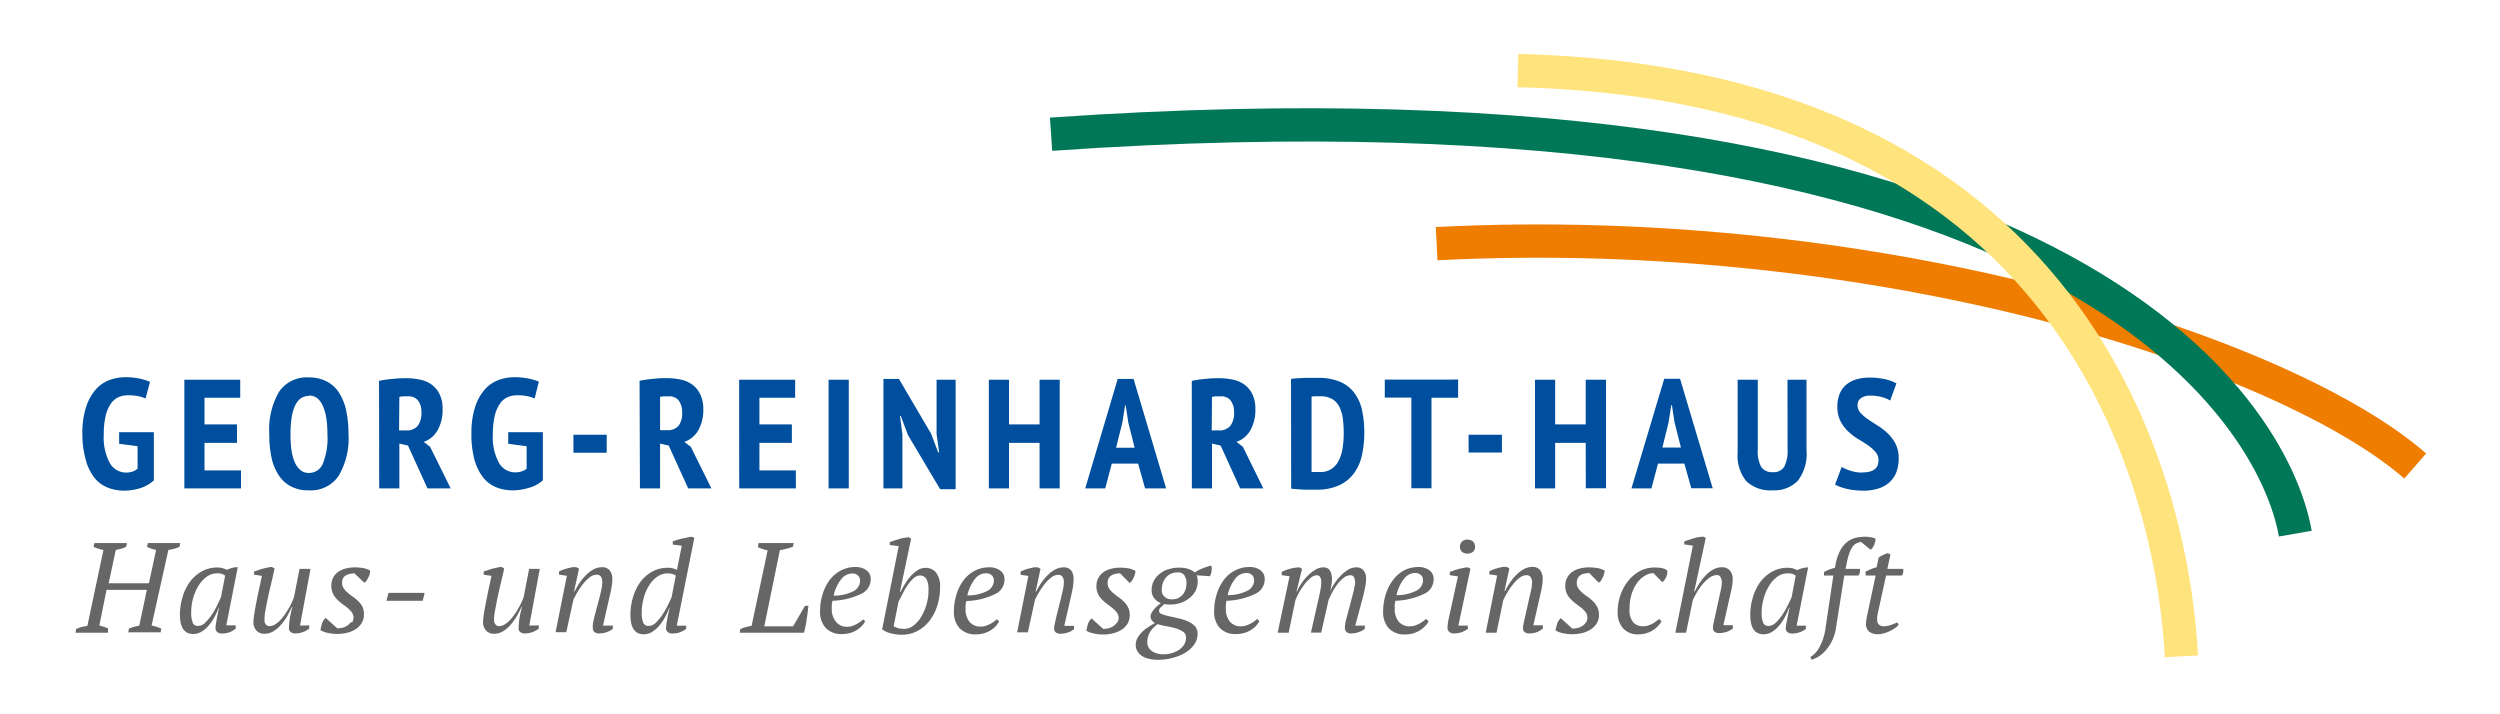 <svg id="Ebene_1" data-name="Ebene 1" xmlns="http://www.w3.org/2000/svg" viewBox="0 0 350 100"><defs><style>.cls-1,.cls-2,.cls-3{fill:none;stroke-width:4.66px;}.cls-1{stroke:#ef7d00;}.cls-2{stroke:#007757;}.cls-3{stroke:#ffe37d;}.cls-4{fill:#666;}.cls-5{fill:#004f9e;}</style></defs><title>curare_</title><path class="cls-1" d="M201.13,34.11c62.35-3.17,118.89,15.33,137,31.13"/><path class="cls-2" d="M147.15,18.79c142-9.86,171.2,38.75,174.19,55.92"/><path class="cls-3" d="M212.5,9.88c81.28,2,91.85,61.93,92.9,82"/><path class="cls-4" d="M261.22,80.57h1.37l-1.19,5.59a4.76,4.76,0,0,0-.11.62,3.86,3.86,0,0,0-.05.55,1.34,1.34,0,0,0,.45,1.11,2,2,0,0,0,1.24.35,2.8,2.8,0,0,0,.83-.13,5.19,5.19,0,0,0,1.57-.75,1.64,1.64,0,0,0,.48-.46l-.19-.32a7.36,7.36,0,0,1-.94.38,3,3,0,0,1-1,.17,1,1,0,0,1-.6-.21.81.81,0,0,1-.27-.68,4.26,4.26,0,0,1,0-.47,5.88,5.88,0,0,1,.11-.59l1.13-5.16h2.22a1.05,1.05,0,0,0,.18-.46,1.24,1.24,0,0,0,0-.47h-2.22l.43-2-.38-.21c-.24.09-.47.19-.69.29a3,3,0,0,0-.58.35l-.29,1.36a5.24,5.24,0,0,0-.8.25c-.27.12-.52.24-.76.37Zm-5.68,7.59a7.68,7.68,0,0,1-.41,1.56,7,7,0,0,1-.55,1.13,3.65,3.65,0,0,1-.61.74,2.31,2.31,0,0,1-.52.38l.17.39a3.84,3.84,0,0,0,.77-.32,4.11,4.11,0,0,0,1-.76,6.09,6.09,0,0,0,1.66-3.46l1.15-7.25h2a1.31,1.31,0,0,0,.18-.93h-2l.18-.89a8.2,8.2,0,0,1,.41-1.46,3,3,0,0,1,.46-.84,1.33,1.33,0,0,1,.51-.4,5.87,5.87,0,0,1,.59-.19l1.36,1.1a1.65,1.65,0,0,0,.51-.72,3.16,3.16,0,0,0,.19-.81,2.48,2.48,0,0,0-.71-.22,5.4,5.4,0,0,0-.72-.07,6.23,6.23,0,0,0-1.39.16,3.18,3.18,0,0,0-1.18.58,3.77,3.77,0,0,0-.94,1.15,6.6,6.6,0,0,0-.64,1.83l-.12.62c-.24.07-.5.15-.77.25s-.52.23-.76.36v.48h1.31Zm-5-3.09c-.17.75-.29,1.37-.38,1.86A7.44,7.44,0,0,0,250,88a.66.66,0,0,0,.22.47,1,1,0,0,0,.75.22,2.87,2.87,0,0,0,1-.18,2.82,2.82,0,0,0,.86-.47v-.45h-1.3l1.61-8.15a3.22,3.22,0,0,0-1.51.38c-.25-.11-.46-.19-.64-.25a2.75,2.75,0,0,0-.72-.08,4.34,4.34,0,0,0-2.22.57,5.36,5.36,0,0,0-1.66,1.49,7,7,0,0,0-1,2.12,8.31,8.31,0,0,0-.35,2.43q0,2.7,1.86,2.7a2.18,2.18,0,0,0,1.18-.34,4.18,4.18,0,0,0,1-.87,7.41,7.41,0,0,0,.81-1.2,11.42,11.42,0,0,0,.58-1.31Zm-3.69,2.12a3.44,3.44,0,0,1-.22-1.4,7.58,7.58,0,0,1,.26-1.92,6.74,6.74,0,0,1,.74-1.78,4.42,4.42,0,0,1,1.14-1.31,2.43,2.43,0,0,1,1.5-.51,2.25,2.25,0,0,1,.65.07,1.85,1.85,0,0,1,.48.25l-.57,3c-.13.3-.31.69-.54,1.15a11.08,11.08,0,0,1-.77,1.34,6.38,6.38,0,0,1-.92,1.1,1.42,1.42,0,0,1-1,.45.79.79,0,0,1-.78-.49M237,76.39l-2.45,12.19h1.5L237,84c.12-.26.3-.59.52-1a8.7,8.7,0,0,1,.79-1.15,5.78,5.78,0,0,1,1-.95,1.79,1.79,0,0,1,1.08-.39.54.54,0,0,1,.48.28,1.3,1.3,0,0,1,.18.7,4.33,4.33,0,0,1-.1.93c-.06.32-.14.67-.22,1l-.65,3-.18.81a3.36,3.36,0,0,0-.09.72.69.69,0,0,0,.2.47,1,1,0,0,0,.72.21,3.18,3.18,0,0,0,1-.17,3,3,0,0,0,.87-.47v-.46h-1.33l1-4.4c.08-.34.16-.7.22-1.07a6.45,6.45,0,0,0,.09-1,1.9,1.9,0,0,0-.37-1.17,1.45,1.45,0,0,0-1.2-.47,2.36,2.36,0,0,0-1.05.26,4.08,4.08,0,0,0-1,.71,7.1,7.1,0,0,0-.91,1.08,10.06,10.06,0,0,0-.77,1.33h-.09l1.62-7.51-.38-.16a5.08,5.08,0,0,0-.64.08c-.23,0-.46.1-.7.16l-.69.22c-.23.07-.43.15-.61.22v.41Zm-4.71,10.26-.42.32a4.25,4.25,0,0,1-.52.34,4.45,4.45,0,0,1-.62.27,2.28,2.28,0,0,1-.7.1,1.77,1.77,0,0,1-1.39-.57,2.6,2.6,0,0,1-.5-1.8,6.66,6.66,0,0,1,.28-2.11,5.6,5.6,0,0,1,.77-1.59,3.7,3.7,0,0,1,1.08-1,2.43,2.43,0,0,1,1.21-.37l1.22,1.25a.85.85,0,0,0,.31-.27,1.86,1.86,0,0,0,.25-.43,2.06,2.06,0,0,0,.15-.48,1.34,1.34,0,0,0,0-.44,1.42,1.42,0,0,0-.64-.31,4.82,4.82,0,0,0-1.11-.11,4.44,4.44,0,0,0-2.06.49A5.37,5.37,0,0,0,228,81.26a6.84,6.84,0,0,0-1.12,2,7.19,7.19,0,0,0-.41,2.42,3.27,3.27,0,0,0,.77,2.29,2.73,2.73,0,0,0,2.1.84,3.82,3.82,0,0,0,2.05-.56,3.73,3.73,0,0,0,.71-.58,4.19,4.19,0,0,0,.51-.66Zm-10.27.5a1.72,1.72,0,0,1-.49.48,2.18,2.18,0,0,1-.66.29,3.19,3.19,0,0,1-.75.08l-1.61-1.46a1.81,1.81,0,0,0-.52.81c-.08.29-.16.59-.22.91a3.39,3.39,0,0,0,1,.38,5.81,5.81,0,0,0,1.37.15,5.49,5.49,0,0,0,1.43-.18,3.85,3.85,0,0,0,1.18-.52,2.84,2.84,0,0,0,.81-.85,2.22,2.22,0,0,0,.3-1.15,2.45,2.45,0,0,0-.23-1.08,3.35,3.35,0,0,0-.58-.8,6.32,6.32,0,0,0-.74-.63,7.38,7.38,0,0,1-.75-.57,3.37,3.37,0,0,1-.58-.62,1.36,1.36,0,0,1-.23-.79,1.39,1.39,0,0,1,.14-.65,1,1,0,0,1,.36-.41,1.47,1.47,0,0,1,.56-.23,3.6,3.6,0,0,1,.68-.09l1.33,1.35a.76.76,0,0,0,.31-.27,4.83,4.83,0,0,0,.26-.45,3,3,0,0,0,.18-.5,1.71,1.71,0,0,0,.08-.46,3,3,0,0,0-1.11-.38,8.42,8.42,0,0,0-1.05-.08,5.2,5.2,0,0,0-1.35.17,3.24,3.24,0,0,0-1.06.49,2.3,2.3,0,0,0-.94,1.93,2.45,2.45,0,0,0,.22,1.1,2.88,2.88,0,0,0,.58.8,6.41,6.41,0,0,0,.74.64l.75.57a3.48,3.48,0,0,1,.57.59,1.33,1.33,0,0,1,.24.74,1.37,1.37,0,0,1-.2.69m-8.55-.7-.18.81a3.46,3.46,0,0,0-.09.74.64.64,0,0,0,.2.47,1,1,0,0,0,.71.21,3.23,3.23,0,0,0,1-.17A3,3,0,0,0,216,88v-.46h-1.33l1-4.4a10.38,10.38,0,0,0,.22-1.11,6.68,6.68,0,0,0,.09-1,2,2,0,0,0-.35-1.19,1.29,1.29,0,0,0-1.1-.47,2.57,2.57,0,0,0-1.1.26,4.22,4.22,0,0,0-1,.71,6.65,6.65,0,0,0-.93,1.08,7.61,7.61,0,0,0-.78,1.33h-.09l.68-3.17-.36-.21a4.13,4.13,0,0,0-.58,0l-.65.15c-.22.06-.43.12-.64.2l-.57.24,0,.45,1.09.16L208,88.58h1.51l.95-4.56a10.44,10.44,0,0,1,.53-1,9.69,9.69,0,0,1,.78-1.15,5.6,5.6,0,0,1,.93-.95,1.62,1.62,0,0,1,1-.39.67.67,0,0,1,.6.28,1.31,1.31,0,0,1,.19.7,5.09,5.09,0,0,1-.1.94c-.07.31-.14.66-.23,1Zm-8.81-9.2a1.08,1.08,0,0,0,.75.25,1.14,1.14,0,0,0,.79-.25.89.89,0,0,0,.29-.7,1,1,0,0,0-.29-.73,1.1,1.1,0,0,0-.79-.27,1,1,0,0,0-.75.27,1,1,0,0,0-.29.73.89.89,0,0,0,.29.7m-.57,3.45-1.26,5.77c-.06.27-.11.52-.14.75a3.93,3.93,0,0,0-.06.69.74.74,0,0,0,.23.54,1,1,0,0,0,.74.23,3.22,3.22,0,0,0,1-.17,3.35,3.35,0,0,0,.88-.47v-.46h-1.33l1.69-7.94-.33-.21a3.16,3.16,0,0,0-.57.06l-.68.15c-.24.06-.47.13-.7.21l-.61.22v.45ZM199,80.55a1.16,1.16,0,0,1,.22.69,1.64,1.64,0,0,1-1,1.49,6,6,0,0,1-2.71.59,5.65,5.65,0,0,1,1.13-2.39,2,2,0,0,1,1.43-.71,1.07,1.07,0,0,1,.89.33m.71,6.1-.42.32a4.56,4.56,0,0,1-.54.34,6,6,0,0,1-.63.27,2.18,2.18,0,0,1-.67.1,1.93,1.93,0,0,1-1.61-.68,2.71,2.71,0,0,1-.54-1.75c0-.18,0-.36,0-.55a4.28,4.28,0,0,1,.1-.59,10,10,0,0,0,4.08-1,2.21,2.21,0,0,0,1.27-2,1.48,1.48,0,0,0-.62-1.29,2.51,2.51,0,0,0-1.48-.44,4.43,4.43,0,0,0-2.06.48A4.84,4.84,0,0,0,195,81.23a6.41,6.41,0,0,0-1,2,7.81,7.81,0,0,0-.36,2.39,3.3,3.3,0,0,0,.8,2.35,3,3,0,0,0,2.29.85,4,4,0,0,0,1.11-.15,3.59,3.59,0,0,0,.93-.41,3.52,3.52,0,0,0,.72-.58A3,3,0,0,0,200,87Zm-11.14-.18a5.56,5.56,0,0,0-.25,1.43.78.78,0,0,0,.2.55.88.88,0,0,0,.71.23,3.32,3.32,0,0,0,1-.17,2.94,2.94,0,0,0,.88-.47v-.46h-1.33l1.17-4.36c.08-.4.16-.76.23-1.1a5.34,5.34,0,0,0,.11-1.08,1.82,1.82,0,0,0-.35-1.18,1.25,1.25,0,0,0-1-.43,2.27,2.27,0,0,0-1.12.3,5.11,5.11,0,0,0-1,.79,7.31,7.31,0,0,0-.89,1.08,6.39,6.39,0,0,0-.68,1.21c.07-.29.13-.58.18-.88a4.25,4.25,0,0,0,.08-.84,2.7,2.7,0,0,0-.1-.82,1.74,1.74,0,0,0-.27-.51,1,1,0,0,0-.38-.26,1.29,1.29,0,0,0-.43-.07,2.21,2.21,0,0,0-1.15.34,5.33,5.33,0,0,0-1.07.85,6.22,6.22,0,0,0-.89,1.1,6.36,6.36,0,0,0-.6,1.09h-.07l.78-3.17-.37-.21a5.37,5.37,0,0,0-1.2.17,5.91,5.91,0,0,0-1.28.47v.45l1.1.16-1.67,7.9h1.54l.95-4.56a9.81,9.81,0,0,1,1.33-2.29,5.21,5.21,0,0,1,.84-.85,1.31,1.31,0,0,1,.79-.34.53.53,0,0,1,.5.24,1.23,1.23,0,0,1,.15.65,6.06,6.06,0,0,1-.09,1.06c-.06.34-.13.7-.22,1.07l-1.13,5h1.44L186,84c.15-.35.33-.74.55-1.14a9.13,9.13,0,0,1,.73-1.13,4.59,4.59,0,0,1,.86-.85,1.44,1.44,0,0,1,.88-.34.54.54,0,0,1,.54.27,2.09,2.09,0,0,1,.16.75c0,.2-.06.45-.12.76s-.14.61-.21.9Zm-13.18-5.92a1.17,1.17,0,0,1,.23.69,1.66,1.66,0,0,1-1,1.49,6,6,0,0,1-2.71.59,5.77,5.77,0,0,1,1.13-2.39,2,2,0,0,1,1.43-.71,1.06,1.06,0,0,1,.89.33m.71,6.1-.42.32a4.56,4.56,0,0,1-.54.34,6,6,0,0,1-.63.27,2.18,2.18,0,0,1-.67.1,1.91,1.91,0,0,1-1.6-.68,2.66,2.66,0,0,1-.55-1.75,5.21,5.21,0,0,1,0-.55,4.22,4.22,0,0,1,.09-.59,10.07,10.07,0,0,0,4.09-1,2.22,2.22,0,0,0,1.26-2,1.48,1.48,0,0,0-.62-1.29,2.51,2.51,0,0,0-1.48-.44,4.36,4.36,0,0,0-2.05.48,4.64,4.64,0,0,0-1.57,1.32,6.43,6.43,0,0,0-1,2,7.81,7.81,0,0,0-.36,2.39,3.3,3.3,0,0,0,.8,2.35,3,3,0,0,0,2.29.85,4,4,0,0,0,1.11-.15,3.59,3.59,0,0,0,.93-.41,3.52,3.52,0,0,0,.72-.58,2.69,2.69,0,0,0,.47-.66Zm-10.23-6.09a1.7,1.7,0,0,1,.31,1.07,3,3,0,0,1-.12.85,2.38,2.38,0,0,1-.39.74,1.94,1.94,0,0,1-.65.51,2.13,2.13,0,0,1-.92.18,1.53,1.53,0,0,1-.94-.32,1.16,1.16,0,0,1-.44-1,3.19,3.19,0,0,1,.14-.94,2.27,2.27,0,0,1,.43-.78,2.07,2.07,0,0,1,1.62-.73,1.12,1.12,0,0,1,1,.42m-4.6,10.56a1.39,1.39,0,0,1-.61-1.25,2.56,2.56,0,0,1,.29-1.23,3.46,3.46,0,0,1,1.16-1.26,7.92,7.92,0,0,0,1.16.28,11.14,11.14,0,0,1,1.3.29,3.85,3.85,0,0,1,1.06.47.93.93,0,0,1,.44.83,1.8,1.8,0,0,1-.27,1,2.39,2.39,0,0,1-.72.73,3.59,3.59,0,0,1-1,.46,4.12,4.12,0,0,1-1.1.16,2.87,2.87,0,0,1-1.72-.46m2.31-11.45a4,4,0,0,0-1.2.66,3.07,3.07,0,0,0-.82,1,2.78,2.78,0,0,0-.29,1.29,1.79,1.79,0,0,0,.44,1.21,2.13,2.13,0,0,0,.43.38,1.4,1.4,0,0,0,.44.19c-.09.06-.21.16-.37.29a4.13,4.13,0,0,0-.49.46,3.8,3.8,0,0,0-.42.57,1.05,1.05,0,0,0-.18.56.94.94,0,0,0,.17.54,1.38,1.38,0,0,0,.44.39c-.34.19-.68.39-1,.61a4.61,4.61,0,0,0-.86.7,3.68,3.68,0,0,0-.6.81,2,2,0,0,0-.23.93,1.79,1.79,0,0,0,.18.79,2,2,0,0,0,.56.67,2.65,2.65,0,0,0,1,.46,4.86,4.86,0,0,0,1.41.17,7.67,7.67,0,0,0,2-.26,6.46,6.46,0,0,0,1.78-.73,3.94,3.94,0,0,0,1.25-1.14,2.54,2.54,0,0,0,.48-1.51,1.48,1.48,0,0,0-.4-1.09,3,3,0,0,0-1-.67,7.32,7.32,0,0,0-1.3-.41l-1.3-.29a7.38,7.38,0,0,1-1-.29c-.26-.11-.39-.26-.39-.47a.69.69,0,0,1,.27-.52,3.67,3.67,0,0,0,.44-.42l.43.06h.49a4.19,4.19,0,0,0,1.46-.25,4.1,4.1,0,0,0,1.21-.69,3.18,3.18,0,0,0,.82-1,3,3,0,0,0,.29-1.33,1.64,1.64,0,0,0-.05-.45c0-.14-.07-.26-.11-.37l1.85.13a1.47,1.47,0,0,0,.19-.4,2.36,2.36,0,0,0,.07-.44,1.28,1.28,0,0,0,0-.4.65.65,0,0,0-.09-.26l-.61.19a6.62,6.62,0,0,0-.62.24,6.29,6.29,0,0,0-.58.26,2.28,2.28,0,0,0-.43.29,3.3,3.3,0,0,0-.85-.47,4,4,0,0,0-1.41-.21,4.36,4.36,0,0,0-1.47.24m-7.24,7.48a1.69,1.69,0,0,1-.48.48,2.13,2.13,0,0,1-.67.29,3.05,3.05,0,0,1-.74.08l-1.62-1.46a1.9,1.9,0,0,0-.52.81c-.08.29-.15.59-.21.91a3.28,3.28,0,0,0,1,.38,5.81,5.81,0,0,0,1.37.15,5.42,5.42,0,0,0,1.42-.18,3.9,3.9,0,0,0,1.19-.52,2.84,2.84,0,0,0,.81-.85,2.53,2.53,0,0,0,.06-2.23,3.06,3.06,0,0,0-.57-.8,6.42,6.42,0,0,0-.75-.63,7.23,7.23,0,0,1-.74-.57,2.8,2.8,0,0,1-.58-.62,1.36,1.36,0,0,1-.23-.79,1.39,1.39,0,0,1,.13-.65,1,1,0,0,1,.37-.41,1.43,1.43,0,0,1,.55-.23,3.6,3.6,0,0,1,.69-.09l1.33,1.35a.74.74,0,0,0,.3-.27,3.3,3.3,0,0,0,.26-.45,3,3,0,0,0,.19-.5,1.66,1.66,0,0,0,.07-.46,2.94,2.94,0,0,0-1.1-.38,8.42,8.42,0,0,0-1-.08,5.33,5.33,0,0,0-1.36.17,3.19,3.19,0,0,0-1.05.49,2.15,2.15,0,0,0-.69.81,2.34,2.34,0,0,0-.26,1.12,2.45,2.45,0,0,0,.23,1.1,3.06,3.06,0,0,0,.57.8,6.5,6.5,0,0,0,.75.64c.26.19.51.38.74.57a3.57,3.57,0,0,1,.58.59,1.42,1.42,0,0,1,.24.74,1.28,1.28,0,0,1-.21.69m-8.55-.7-.18.81a3.46,3.46,0,0,0-.09.74.69.69,0,0,0,.2.47,1,1,0,0,0,.72.21,3.22,3.22,0,0,0,1-.17,2.76,2.76,0,0,0,.87-.47v-.46H149l1-4.4c.08-.34.16-.71.22-1.11a8.13,8.13,0,0,0,.08-1A2,2,0,0,0,150,79.9a1.32,1.32,0,0,0-1.11-.47,2.53,2.53,0,0,0-1.09.26,4,4,0,0,0-1,.71,7.21,7.21,0,0,0-.94,1.08,9.11,9.11,0,0,0-.78,1.33h-.09l.68-3.17-.35-.21a4.27,4.27,0,0,0-.59,0l-.64.15c-.22.06-.44.12-.65.2s-.4.16-.56.24l0,.45,1.09.16-1.57,7.9h1.5l1-4.56c.12-.26.3-.59.53-1a12.9,12.9,0,0,1,.78-1.15,5.29,5.29,0,0,1,.94-.95,1.6,1.6,0,0,1,1-.39.65.65,0,0,1,.6.28,1.22,1.22,0,0,1,.19.7,4.36,4.36,0,0,1-.1.94c-.06.31-.14.66-.22,1Zm-8.94-5.9a1.17,1.17,0,0,1,.23.69,1.66,1.66,0,0,1-1,1.49,6,6,0,0,1-2.71.59,5.77,5.77,0,0,1,1.13-2.39,2,2,0,0,1,1.43-.71,1.06,1.06,0,0,1,.89.33m.71,6.1-.42.32a4.56,4.56,0,0,1-.54.34,6,6,0,0,1-.63.27,2.18,2.18,0,0,1-.67.1,1.93,1.93,0,0,1-1.61-.68,2.71,2.71,0,0,1-.54-1.75c0-.18,0-.36,0-.55a4.28,4.28,0,0,1,.1-.59,10,10,0,0,0,4.08-1,2.21,2.21,0,0,0,1.27-2,1.48,1.48,0,0,0-.62-1.29,2.51,2.51,0,0,0-1.48-.44,4.43,4.43,0,0,0-2.06.48,4.7,4.7,0,0,0-1.56,1.32,6.22,6.22,0,0,0-1,2,7.81,7.81,0,0,0-.36,2.39,3.3,3.3,0,0,0,.8,2.35,3,3,0,0,0,2.29.85,4,4,0,0,0,1.11-.15,3.59,3.59,0,0,0,.93-.41,3.52,3.52,0,0,0,.72-.58,3,3,0,0,0,.47-.66Zm-9.87-5.57a2.89,2.89,0,0,1,.27,1.4,7.08,7.08,0,0,1-.25,2,7.32,7.32,0,0,1-.74,1.78,4.36,4.36,0,0,1-1.09,1.26,2.11,2.11,0,0,1-1.32.48,3.7,3.7,0,0,1-.8-.09,2.24,2.24,0,0,1-.68-.28l.68-3.42.54-1.06a10.3,10.3,0,0,1,.7-1.21,5.21,5.21,0,0,1,.84-1,1.32,1.32,0,0,1,.92-.41,1,1,0,0,1,.93.54m-6.22,7a3.16,3.16,0,0,0,1.12.53,5.75,5.75,0,0,0,1.64.22,4.6,4.6,0,0,0,2.19-.53,5.15,5.15,0,0,0,1.69-1.43,7,7,0,0,0,1.08-2.1,8.39,8.39,0,0,0,.39-2.58,3.17,3.17,0,0,0-.56-2.06,1.88,1.88,0,0,0-1.51-.66,1.94,1.94,0,0,0-1,.29,4.5,4.5,0,0,0-.93.75,6.55,6.55,0,0,0-.82,1.07,11.83,11.83,0,0,0-.71,1.25h-.09l1.57-7.45-.37-.2-.62.1c-.23,0-.46.1-.69.16s-.46.13-.69.21l-.62.21v.41l1.25.16Zm-3.31-7.49a1.16,1.16,0,0,1,.22.69,1.64,1.64,0,0,1-1,1.49,5.88,5.88,0,0,1-2.7.59,5.65,5.65,0,0,1,1.13-2.39,2,2,0,0,1,1.43-.71,1.07,1.07,0,0,1,.89.33m.71,6.1-.42.32c-.17.12-.35.23-.54.34a6,6,0,0,1-.63.27,2.22,2.22,0,0,1-.67.1A1.93,1.93,0,0,1,117,87a2.71,2.71,0,0,1-.55-1.75,5.21,5.21,0,0,1,0-.55,4.28,4.28,0,0,1,.1-.59,10,10,0,0,0,4.08-1,2.23,2.23,0,0,0,1.27-2,1.48,1.48,0,0,0-.62-1.29,2.54,2.54,0,0,0-1.48-.44,4.4,4.4,0,0,0-2.06.48,4.74,4.74,0,0,0-1.57,1.32,6.41,6.41,0,0,0-1,2,7.81,7.81,0,0,0-.36,2.39,3.3,3.3,0,0,0,.8,2.35,3,3,0,0,0,2.29.85,4,4,0,0,0,1.11-.15,3.92,3.92,0,0,0,.93-.41,3.81,3.81,0,0,0,.72-.58,2.64,2.64,0,0,0,.46-.66ZM106.09,76.59a4.85,4.85,0,0,0,1.38.45l-2.25,10.59c-.22,0-.46.08-.71.14a6.22,6.22,0,0,0-.86.29l-.09.52h9c.07-.27.14-.56.21-.9s.12-.67.17-1,.1-.69.14-1,.07-.62.09-.87h-.47l-1.67,2.88H107L109.19,77c.3,0,.6-.1.9-.17s.61-.17.91-.28l.13-.52h-4.92ZM93.75,85.07c-.17.75-.3,1.37-.38,1.86A7.87,7.87,0,0,0,93.24,88a.68.68,0,0,0,.23.47,1,1,0,0,0,.74.22,2.92,2.92,0,0,0,1-.18,3.08,3.08,0,0,0,.86-.47v-.45H94.75l2.46-12.3-.38-.14c-.2,0-.42.06-.66.11l-.71.15a6.55,6.55,0,0,0-.67.18c-.22.07-.42.13-.6.2v.45l1.26.16-.68,3.38a3.81,3.81,0,0,0-.59-.22,2.5,2.5,0,0,0-.7-.07,4.37,4.37,0,0,0-2.21.56,5.27,5.27,0,0,0-1.65,1.47,6.93,6.93,0,0,0-1,2.11,8.4,8.4,0,0,0-.36,2.45c0,1.82.62,2.72,1.87,2.72a2.15,2.15,0,0,0,1.17-.34,4.33,4.33,0,0,0,1-.87,7.41,7.41,0,0,0,.81-1.2,8.84,8.84,0,0,0,.59-1.31Zm-3.69,2.12a3.44,3.44,0,0,1-.22-1.4,8,8,0,0,1,.24-1.92,6.19,6.19,0,0,1,.71-1.77,4.24,4.24,0,0,1,1.14-1.3,2.61,2.61,0,0,1,1.55-.53,3,3,0,0,1,.63.08,1.73,1.73,0,0,1,.5.24l-.58,3c-.13.3-.31.69-.54,1.15a9.89,9.89,0,0,1-.77,1.34,6.34,6.34,0,0,1-.91,1.1,1.44,1.44,0,0,1-1,.45.79.79,0,0,1-.78-.49m-6.83-.74-.18.81A3.46,3.46,0,0,0,83,88a.69.69,0,0,0,.2.47,1,1,0,0,0,.72.21,3.33,3.33,0,0,0,1-.17,3,3,0,0,0,.87-.47v-.46H84.42l1-4.4c.08-.34.16-.71.22-1.11a6.68,6.68,0,0,0,.09-1,2,2,0,0,0-.35-1.19,1.32,1.32,0,0,0-1.11-.47,2.53,2.53,0,0,0-1.09.26,4.22,4.22,0,0,0-1,.71,7.21,7.21,0,0,0-.94,1.08,9.11,9.11,0,0,0-.78,1.33h-.09l.69-3.17-.36-.21a4.27,4.27,0,0,0-.59,0l-.64.15c-.22.06-.44.12-.65.2s-.4.16-.56.24l0,.45,1.1.16-1.58,7.9h1.5l1-4.56c.12-.26.3-.59.53-1a12.9,12.9,0,0,1,.78-1.15,5.29,5.29,0,0,1,.94-.95,1.6,1.6,0,0,1,1-.39.65.65,0,0,1,.6.28,1.22,1.22,0,0,1,.19.7,4.36,4.36,0,0,1-.1.94c-.06.31-.14.66-.22,1ZM74.1,87.58l1.47-7.94H74.08l-.78,4c-.06.16-.15.36-.26.62s-.26.53-.43.83a8.83,8.83,0,0,1-.56.9,7.08,7.08,0,0,1-.66.83,3.47,3.47,0,0,1-.75.61,1.5,1.5,0,0,1-.79.23.58.58,0,0,1-.47-.23.87.87,0,0,1-.21-.61,5.93,5.93,0,0,1,.1-1.15c.06-.35.13-.67.19-1,.16-.89.35-1.74.54-2.54s.4-1.65.59-2.55l-.4-.21a4.05,4.05,0,0,0-.55.08l-.64.15-.66.2-.62.21v.45l1.09.16c-.11.51-.23,1.09-.37,1.72s-.26,1.26-.38,1.87-.22,1.17-.31,1.68a8.2,8.2,0,0,0-.12,1.16,1.67,1.67,0,0,0,.43,1.24,1.43,1.43,0,0,0,1.06.44,2.51,2.51,0,0,0,1.37-.39,4.82,4.82,0,0,0,1.1-1,7.69,7.69,0,0,0,.84-1.21c.23-.43.42-.81.58-1.15h.07a13.19,13.19,0,0,0-.39,1.85A10.74,10.74,0,0,0,72.6,88a.63.63,0,0,0,.22.47,1.07,1.07,0,0,0,.74.21A3.17,3.17,0,0,0,75.43,88v-.45Zm-20-3.47h5.08L59.45,83H54.39Zm-5,3a1.72,1.72,0,0,1-.49.48,2,2,0,0,1-.66.29,3.05,3.05,0,0,1-.74.08l-1.62-1.46a1.9,1.9,0,0,0-.52.81c-.08.29-.15.59-.21.91a3.32,3.32,0,0,0,1,.38,5.9,5.9,0,0,0,1.38.15,5.47,5.47,0,0,0,1.42-.18,3.9,3.9,0,0,0,1.19-.52,2.69,2.69,0,0,0,.8-.85,2.22,2.22,0,0,0,.3-1.15A2.45,2.45,0,0,0,50.77,85a3.09,3.09,0,0,0-.58-.8,6.32,6.32,0,0,0-.74-.63A7.38,7.38,0,0,1,48.7,83a3,3,0,0,1-.57-.62,1.29,1.29,0,0,1-.23-.79A1.39,1.39,0,0,1,48,81a1,1,0,0,1,.37-.41,1.43,1.43,0,0,1,.55-.23,3.6,3.6,0,0,1,.69-.09L51,81.57a.76.76,0,0,0,.31-.27,4.83,4.83,0,0,0,.26-.45,3,3,0,0,0,.19-.5,2.15,2.15,0,0,0,.07-.46,3,3,0,0,0-1.1-.38,8.42,8.42,0,0,0-1-.08,5.27,5.27,0,0,0-1.36.17,3.34,3.34,0,0,0-1.06.49,2.35,2.35,0,0,0-.69.81,2.69,2.69,0,0,0,0,2.22,3.06,3.06,0,0,0,.57.8,6.41,6.41,0,0,0,.74.64q.41.28.75.57a3.48,3.48,0,0,1,.57.59,1.42,1.42,0,0,1,.25.74,1.48,1.48,0,0,1-.21.69M42,87.58l1.47-7.94H41.94l-.79,4c-.06.16-.15.36-.26.62a8.12,8.12,0,0,1-.42.83q-.26.45-.57.9a6.17,6.17,0,0,1-.66.83,3.2,3.2,0,0,1-.74.61,1.52,1.52,0,0,1-.79.23.61.61,0,0,1-.48-.23.86.86,0,0,1-.2-.61,6.88,6.88,0,0,1,.09-1.15c.07-.35.13-.67.19-1,.17-.89.35-1.74.55-2.54s.39-1.65.58-2.55l-.39-.21a4.19,4.19,0,0,0-.56.08l-.64.15-.66.2-.62.21v.45l1.1.16c-.11.51-.23,1.09-.37,1.72s-.27,1.26-.39,1.87-.22,1.17-.3,1.68a7.18,7.18,0,0,0-.13,1.16,1.71,1.71,0,0,0,.43,1.24,1.44,1.44,0,0,0,1.06.44,2.51,2.51,0,0,0,1.37-.39,4.87,4.87,0,0,0,1.11-1,7,7,0,0,0,.83-1.21c.23-.43.43-.81.58-1.15h.08a12.08,12.08,0,0,0-.4,1.85A10.74,10.74,0,0,0,40.45,88a.64.64,0,0,0,.23.47,1.06,1.06,0,0,0,.74.21A3.17,3.17,0,0,0,43.29,88v-.45ZM30.67,85.07c-.16.75-.29,1.37-.37,1.86A6.49,6.49,0,0,0,30.17,88a.68.68,0,0,0,.23.47,1,1,0,0,0,.74.22,3,3,0,0,0,1-.18A3.08,3.08,0,0,0,33,88v-.45H31.68l1.61-8.15a3.21,3.21,0,0,0-1.5.38c-.25-.11-.47-.19-.65-.25a2.75,2.75,0,0,0-.72-.08,4.31,4.31,0,0,0-2.21.57,5.25,5.25,0,0,0-1.66,1.49,6.76,6.76,0,0,0-1,2.12,8.31,8.31,0,0,0-.36,2.43c0,1.8.62,2.7,1.87,2.7a2.21,2.21,0,0,0,1.18-.34,4.13,4.13,0,0,0,1-.87,6.31,6.31,0,0,0,.81-1.2,9.91,9.91,0,0,0,.58-1.31ZM27,87.19a3.41,3.41,0,0,1-.23-1.4A7.58,7.58,0,0,1,27,83.87a7.09,7.09,0,0,1,.74-1.78,4.45,4.45,0,0,1,1.15-1.31,2.43,2.43,0,0,1,1.5-.51,2.18,2.18,0,0,1,.64.07,1.75,1.75,0,0,1,.49.25l-.58,3c-.13.3-.31.69-.54,1.15a9.89,9.89,0,0,1-.77,1.34,6.34,6.34,0,0,1-.91,1.1,1.46,1.46,0,0,1-1,.45.79.79,0,0,1-.78-.49m-11.8.87a3.17,3.17,0,0,0-.59-.25c-.21-.07-.43-.13-.64-.18l1-5h5.65l-1.06,5q-.37.08-.75.18a5.27,5.27,0,0,0-.7.25l-.09.52h4.53l.09-.52a5,5,0,0,0-1.36-.43L23.57,77l.8-.17a3.83,3.83,0,0,0,.76-.28l.11-.52H20.7l-.12.52a3.2,3.2,0,0,0,.6.26l.67.19-1,4.66H15.21l1-4.66.75-.18a3.19,3.19,0,0,0,.7-.27l.11-.52H13.22l-.13.52a5.82,5.82,0,0,0,1.39.45L12.23,87.63a7.81,7.81,0,0,0-.79.15,5.35,5.35,0,0,0-.79.28l-.08.52H15.1Z"/><path class="cls-5" d="M260.74,66.16a5.1,5.1,0,0,1-1.68-.26,6.21,6.21,0,0,1-1.23-.52l-.92,2.46a6.46,6.46,0,0,0,1.6.59,10.34,10.34,0,0,0,2.43.26,6.62,6.62,0,0,0,2-.29,4.19,4.19,0,0,0,1.53-.83,3.71,3.71,0,0,0,1-1.41,5.27,5.27,0,0,0,.34-2,4.39,4.39,0,0,0-.42-2,5.56,5.56,0,0,0-1.07-1.45,7.68,7.68,0,0,0-1.39-1.09q-.75-.47-1.38-.9a5.49,5.49,0,0,1-1.07-.91,1.56,1.56,0,0,1-.42-1.07,1.17,1.17,0,0,1,.47-1,2.16,2.16,0,0,1,1.34-.35,6,6,0,0,1,1.62.21,4.52,4.52,0,0,1,1.14.48l.87-2.41a5.88,5.88,0,0,0-1.64-.59,10.07,10.07,0,0,0-2.12-.22,6.7,6.7,0,0,0-1.77.23,4,4,0,0,0-1.44.72,3.44,3.44,0,0,0-.95,1.26,4.61,4.61,0,0,0-.35,1.88,4.35,4.35,0,0,0,.43,2,5.27,5.27,0,0,0,1.06,1.43,8.43,8.43,0,0,0,1.39,1.07c.5.3,1,.6,1.39.89a5.44,5.44,0,0,1,1.06.92,1.73,1.73,0,0,1,.43,1.19c0,1.13-.75,1.69-2.24,1.69m-10.49-3.24a4.85,4.85,0,0,1-.47,2.45,1.72,1.72,0,0,1-1.57.75,1.84,1.84,0,0,1-1.64-.71,4.56,4.56,0,0,1-.49-2.49V53.16h-2.82V63.4a5.64,5.64,0,0,0,1.2,3.95,4.9,4.9,0,0,0,3.77,1.29,4.51,4.51,0,0,0,3.44-1.32A6.16,6.16,0,0,0,252.91,63V53.16h-2.66Zm-16.66-3.76.38-2.41h.09l.36,2.39.9,3.54h-2.6Zm3.18,9.22h3l-4.57-15.33h-2.22L228.4,68.38h2.8l.92-3.48h3.69Zm-14.77,0h2.83V53.16H222v6.26h-4.28V53.16H214.9V68.38h2.82V62H222Zm-16.4-5h4.66V60.86H205.6Zm-1.47-10.22H193.87v2.52h3.72v12.7h2.82V55.68h3.72Zm-17.61,2.73a2.78,2.78,0,0,1,1,1.13,5.25,5.25,0,0,1,.47,1.64,15.2,15.2,0,0,1,.12,1.94,13.83,13.83,0,0,1-.14,2.07,5.89,5.89,0,0,1-.52,1.75,3,3,0,0,1-1,1.22,2.75,2.75,0,0,1-1.65.46h-.24l-.36,0-.36,0a.6.6,0,0,1-.23,0V55.53a2.65,2.65,0,0,1,.57-.05l.73,0a2.91,2.91,0,0,1,1.64.43M180.76,68.4a7.43,7.43,0,0,0,.76.08l1,.07,1,0,.78,0a7.29,7.29,0,0,0,3.27-.65,5.37,5.37,0,0,0,2.06-1.75,6.8,6.8,0,0,0,1.07-2.55,14.83,14.83,0,0,0,.3-3,14.5,14.5,0,0,0-.31-3.15,6.34,6.34,0,0,0-1.07-2.43,4.93,4.93,0,0,0-2-1.56,7.6,7.6,0,0,0-3.1-.56h-.88c-.33,0-.66,0-1,0l-1,.06c-.33,0-.63.06-.9.1ZM169.68,55.57a2.29,2.29,0,0,1,.54-.08q.33,0,.69,0a1.61,1.61,0,0,1,1.41.62,2.68,2.68,0,0,1,.45,1.6,2.91,2.91,0,0,1-.54,1.93,2,2,0,0,1-1.59.62h-1Zm-2.82,12.81h2.82V62.1l1.21.28,2.73,6h3.25L174,62.55l-.89-.69a3.6,3.6,0,0,0,1.93-1.6,5.76,5.76,0,0,0,.71-3,4.57,4.57,0,0,0-.44-2.12,3.62,3.62,0,0,0-1.14-1.33,4.18,4.18,0,0,0-1.62-.67,9.11,9.11,0,0,0-1.89-.19c-.5,0-1.11,0-1.81.09a16.1,16.1,0,0,0-2,.28Zm-9.73-9.22.38-2.41h.09l.36,2.39.89,3.54h-2.6Zm3.18,9.22h2.95L158.7,53.05h-2.22l-4.55,15.33h2.8l.92-3.48h3.69Zm-14.77,0h2.82V53.16h-2.82v6.26h-4.28V53.16h-2.82V68.38h2.82V62h4.28Zm-13.92.11h2.17V53.16h-2.67v7.59l.36,2.59h-.13l-1-2.63-4.5-7.66h-2.17V68.38h2.66V60.86L126,58.23h.11l1,2.67ZM116,68.38h2.83V53.16H116Zm-12.51,0h7.93V65.86h-5.1V62h4.54V59.42h-4.54V55.68h5V53.16h-7.84ZM92.41,55.57a2.21,2.21,0,0,1,.54-.08q.33,0,.69,0a1.63,1.63,0,0,1,1.41.62,2.68,2.68,0,0,1,.45,1.6A2.91,2.91,0,0,1,95,59.61a2,2,0,0,1-1.59.62h-1ZM89.59,68.38h2.82V62.1l1.21.28,2.73,6H99.6l-2.89-5.83-.9-.69a3.62,3.62,0,0,0,1.94-1.6,5.76,5.76,0,0,0,.71-3A4.57,4.57,0,0,0,98,55.13a3.62,3.62,0,0,0-1.14-1.33,4.16,4.16,0,0,0-1.63-.67,9,9,0,0,0-1.88-.19c-.51,0-1.11,0-1.81.09a16.1,16.1,0,0,0-2,.28Zm-9.31-5h4.66V60.86H80.28Zm-9.13-1.25,2.58.34v3.14A2,2,0,0,1,73,66a2.71,2.71,0,0,1-.86.13,2.6,2.6,0,0,1-2.27-1.3A7.48,7.48,0,0,1,69,60.79a11.11,11.11,0,0,1,.24-2.47,5.12,5.12,0,0,1,.67-1.68,2.6,2.6,0,0,1,1.08-1,3.28,3.28,0,0,1,1.42-.3,6.55,6.55,0,0,1,1.44.13,4.92,4.92,0,0,1,1,.32l.59-2.37A8.29,8.29,0,0,0,74,53a9.8,9.8,0,0,0-2-.19,6.35,6.35,0,0,0-2.3.43,4.77,4.77,0,0,0-1.9,1.37,6.94,6.94,0,0,0-1.31,2.45,11.81,11.81,0,0,0-.49,3.67,13.36,13.36,0,0,0,.41,3.58,7.22,7.22,0,0,0,1.17,2.46,4.48,4.48,0,0,0,1.82,1.42,6.18,6.18,0,0,0,2.4.46,7.64,7.64,0,0,0,2.2-.34A4.86,4.86,0,0,0,76,67.25V60.51H71.15ZM55.91,55.57a2.38,2.38,0,0,1,.54-.08q.33,0,.69,0a1.61,1.61,0,0,1,1.41.62,2.68,2.68,0,0,1,.45,1.6,3,3,0,0,1-.53,1.93,2,2,0,0,1-1.6.62h-1ZM53.09,68.38h2.82V62.1l1.21.28,2.73,6H63.1l-2.89-5.83-.89-.69a3.6,3.6,0,0,0,1.93-1.6,5.76,5.76,0,0,0,.71-3,4.57,4.57,0,0,0-.44-2.12,3.62,3.62,0,0,0-1.14-1.33,4.18,4.18,0,0,0-1.62-.67,9.11,9.11,0,0,0-1.89-.19c-.5,0-1.11,0-1.81.09a16.1,16.1,0,0,0-2,.28Zm-9.84-13a1.84,1.84,0,0,1,1.23.42A3,3,0,0,1,45.27,57a7.07,7.07,0,0,1,.44,1.72,15.58,15.58,0,0,1,.13,2.1,9.5,9.5,0,0,1-.65,4.11,2.06,2.06,0,0,1-1.94,1.28,1.75,1.75,0,0,1-1.2-.41,3.06,3.06,0,0,1-.8-1.13,6.45,6.45,0,0,1-.45-1.71,15.87,15.87,0,0,1-.13-2.14q0-5.39,2.58-5.39M38,64a7.26,7.26,0,0,0,1,2.5,4.59,4.59,0,0,0,1.72,1.59,5.27,5.27,0,0,0,2.52.56,4.72,4.72,0,0,0,4.15-2,10.33,10.33,0,0,0,1.4-5.89,15.63,15.63,0,0,0-.32-3.27,7.56,7.56,0,0,0-1-2.5,4.55,4.55,0,0,0-1.73-1.59,5.27,5.27,0,0,0-2.5-.56,4.69,4.69,0,0,0-4.17,2,10.53,10.53,0,0,0-1.37,5.89A15.56,15.56,0,0,0,38,64M25.81,68.38h7.93V65.86H28.63V62h4.55V59.42H28.63V55.68h5V53.16H25.81Zm-9.13-6.25,2.58.34v3.14a2,2,0,0,1-.73.42,2.76,2.76,0,0,1-.86.13,2.63,2.63,0,0,1-2.28-1.3,7.59,7.59,0,0,1-.86-4.07,11.11,11.11,0,0,1,.24-2.47,4.91,4.91,0,0,1,.67-1.68,2.64,2.64,0,0,1,1.07-1,3.33,3.33,0,0,1,1.43-.3,6.68,6.68,0,0,1,1.44.13,5.11,5.11,0,0,1,1,.32L21,53.46A7.92,7.92,0,0,0,19.54,53a9.87,9.87,0,0,0-2-.19,6.35,6.35,0,0,0-2.3.43,4.77,4.77,0,0,0-1.9,1.37,6.94,6.94,0,0,0-1.31,2.45,11.79,11.79,0,0,0-.5,3.67A13.32,13.32,0,0,0,12,64.35a7,7,0,0,0,1.16,2.46A4.51,4.51,0,0,0,15,68.23a6.15,6.15,0,0,0,2.4.46,7.69,7.69,0,0,0,2.2-.34,4.86,4.86,0,0,0,1.94-1.1V60.51H16.68Z"/></svg>